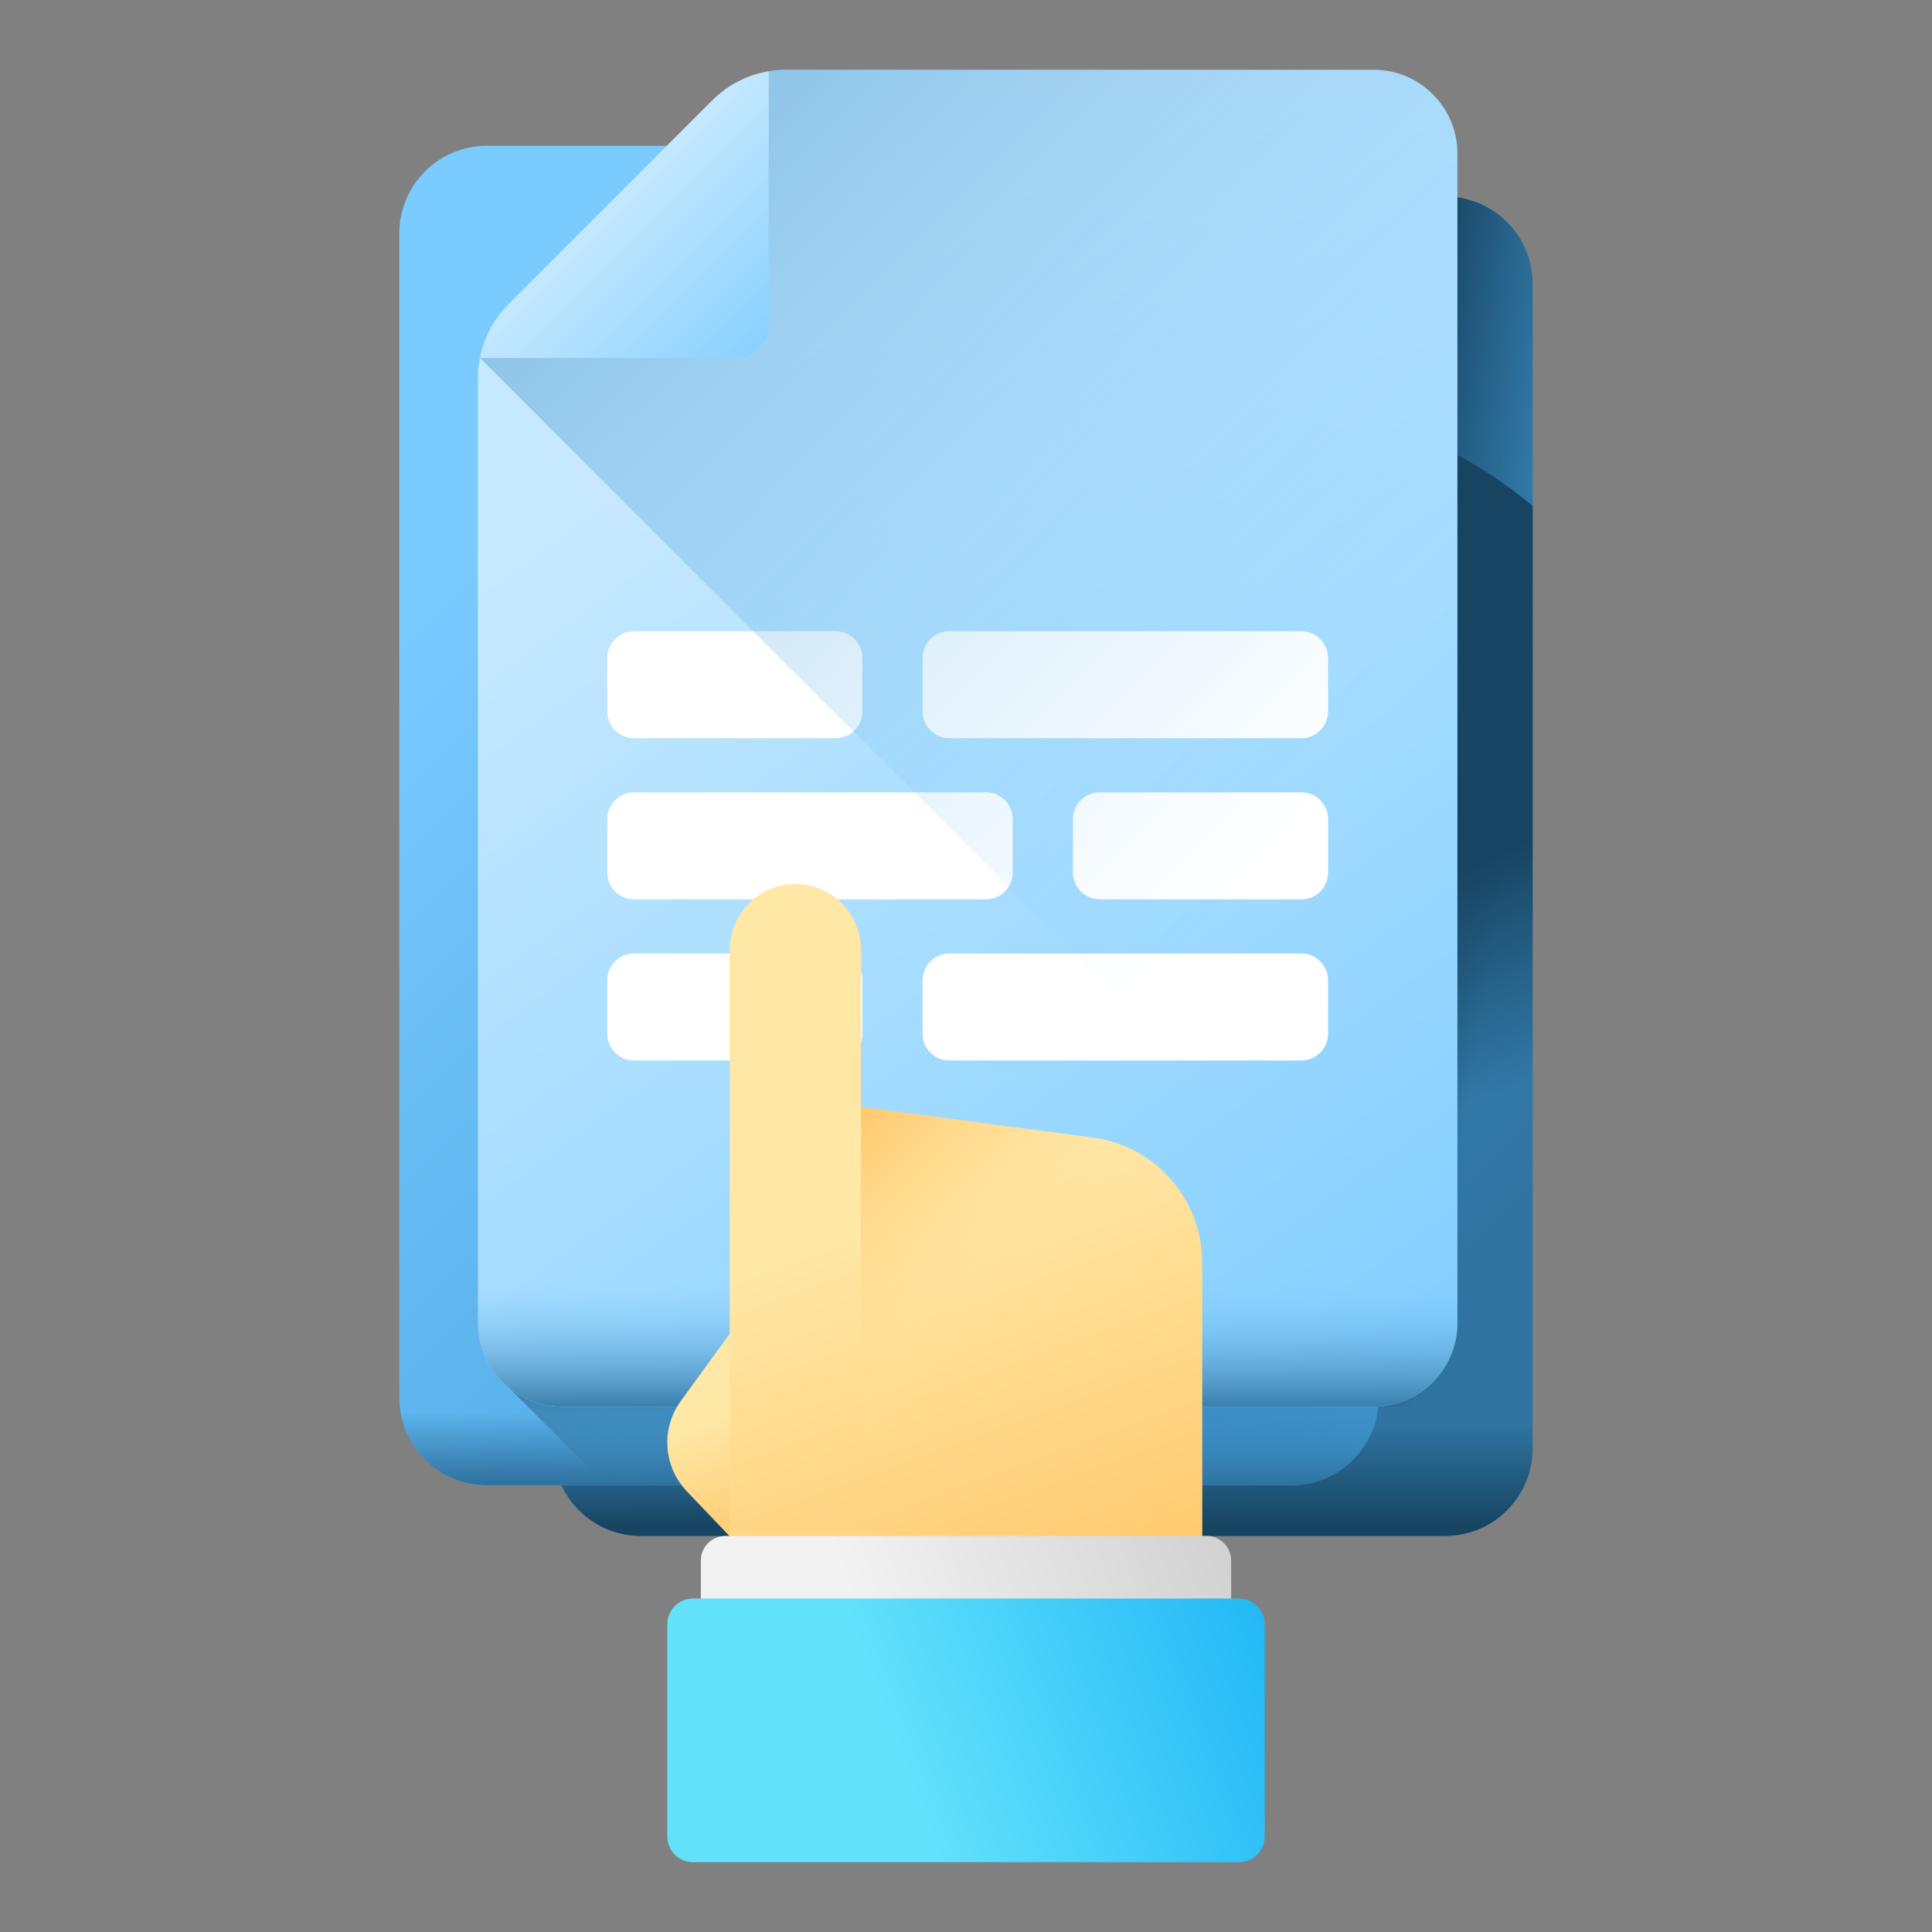<svg width="48" height="48" viewBox="0 0 48 48" fill="none" xmlns="http://www.w3.org/2000/svg">
<rect x="0" y="0" width="48" height="48" fill="#808080" stroke="none"/>
<path d="M15.921 38.16H35.903C37.105 38.16 38.079 37.185 38.079 35.983V7.057C38.079 5.855 37.105 4.881 35.903 4.881H15.921C14.719 4.881 13.745 5.855 13.745 7.057V35.983C13.745 37.185 14.719 38.16 15.921 38.16Z" fill="url(#paint0_linear_241_8428)"/>
<path d="M13.745 31.127V35.983C13.745 37.185 14.719 38.16 15.921 38.16H35.903C37.105 38.16 38.079 37.185 38.079 35.983V31.127H13.745Z" fill="url(#paint1_linear_241_8428)"/>
<path d="M35.903 4.881H34.133V34.947H38.079V7.057C38.079 5.855 37.105 4.881 35.903 4.881Z" fill="url(#paint2_linear_241_8428)"/>
<path d="M22.319 15.404C21.875 16.053 21.875 16.909 22.319 17.559C22.904 18.416 23.413 19.191 24.12 19.87L38.079 33.828V12.571C36.147 10.958 33.854 10.109 31.394 10.109C27.742 10.109 24.601 12.063 22.319 15.404Z" fill="url(#paint3_linear_241_8428)"/>
<path d="M12.097 36.901H32.079C33.281 36.901 34.255 35.926 34.255 34.725V5.798C34.255 4.596 33.281 3.622 32.079 3.622H12.097C10.895 3.622 9.921 4.596 9.921 5.798V34.725C9.921 35.926 10.895 36.901 12.097 36.901Z" fill="url(#paint4_linear_241_8428)"/>
<path d="M9.921 30.857V34.725C9.921 35.927 10.895 36.901 12.097 36.901H32.079C33.281 36.901 34.255 35.927 34.255 34.725V30.857H9.921Z" fill="url(#paint5_linear_241_8428)"/>
<path d="M12.66 34.494L15.067 36.901H32.079C33.281 36.901 34.255 35.927 34.255 34.725V34.494L12.66 34.494Z" fill="url(#paint6_linear_241_8428)"/>
<path d="M34.133 1.734H19.52C18.882 1.734 18.271 1.988 17.82 2.438L12.578 7.68C12.128 8.131 11.874 8.742 11.874 9.38V32.872C11.874 34.014 12.809 34.948 13.951 34.948H34.133C35.275 34.948 36.209 34.014 36.209 32.873V3.811C36.209 2.669 35.275 1.734 34.133 1.734Z" fill="url(#paint7_linear_241_8428)"/>
<path d="M20.761 18.341H15.753C15.386 18.341 15.088 18.043 15.088 17.676V16.347C15.088 15.98 15.386 15.683 15.753 15.683H20.761C21.128 15.683 21.425 15.98 21.425 16.347V17.676C21.425 18.043 21.128 18.341 20.761 18.341Z" fill="white"/>
<path d="M32.331 18.341H23.587C23.22 18.341 22.922 18.043 22.922 17.676V16.347C22.922 15.98 23.22 15.683 23.587 15.683H32.331C32.698 15.683 32.995 15.98 32.995 16.347V17.676C32.995 18.043 32.698 18.341 32.331 18.341Z" fill="white"/>
<path d="M27.323 22.344H32.331C32.698 22.344 32.996 22.046 32.996 21.679V20.35C32.996 19.983 32.698 19.686 32.331 19.686H27.323C26.956 19.686 26.658 19.983 26.658 20.35V21.679C26.658 22.046 26.956 22.344 27.323 22.344Z" fill="white"/>
<path d="M15.753 22.344H24.497C24.864 22.344 25.161 22.046 25.161 21.679V20.35C25.161 19.983 24.863 19.686 24.497 19.686H15.753C15.386 19.686 15.088 19.983 15.088 20.35V21.679C15.088 22.046 15.386 22.344 15.753 22.344Z" fill="white"/>
<path d="M20.761 26.348H15.753C15.386 26.348 15.088 26.05 15.088 25.683V24.354C15.088 23.987 15.386 23.689 15.753 23.689H20.761C21.128 23.689 21.426 23.987 21.426 24.354V25.683C21.426 26.05 21.128 26.348 20.761 26.348Z" fill="white"/>
<path d="M32.331 26.348H23.587C23.22 26.348 22.922 26.05 22.922 25.683V24.354C22.922 23.987 23.22 23.689 23.587 23.689H32.331C32.698 23.689 32.995 23.987 32.995 24.354V25.683C32.995 26.05 32.698 26.348 32.331 26.348Z" fill="white"/>
<path d="M36.209 32.872V3.811C36.209 2.669 35.275 1.734 34.133 1.734H19.52C18.883 1.734 18.271 1.988 17.821 2.438L12.579 7.68C12.244 8.015 12.019 8.438 11.925 8.894L36.189 33.158C36.202 33.065 36.209 32.969 36.209 32.872Z" fill="url(#paint8_linear_241_8428)"/>
<path d="M11.946 8.797C11.938 8.83 11.931 8.863 11.925 8.894H18.284C18.734 8.894 19.099 8.529 19.099 8.079V1.772C19.05 1.781 18.997 1.792 18.944 1.804C18.47 1.908 18.037 2.152 17.694 2.495L12.637 7.553C12.295 7.895 12.055 8.326 11.946 8.797Z" fill="url(#paint9_linear_241_8428)"/>
<path d="M11.874 30.857V32.871C11.874 34.013 12.809 34.947 13.951 34.947H34.133C35.275 34.947 36.209 34.013 36.209 32.872V30.857H11.874Z" fill="url(#paint10_linear_241_8428)"/>
<path d="M18.832 38.907V32.171L16.915 34.807C16.416 35.492 16.479 36.437 17.064 37.051L18.832 38.907Z" fill="url(#paint11_linear_241_8428)"/>
<path d="M29.87 31.373C29.87 29.838 28.761 28.529 27.248 28.277L21.391 27.5V23.595C21.391 22.694 20.661 21.964 19.76 21.964C18.86 21.964 18.13 22.694 18.13 23.595V29.896H18.13L18.13 41.02H29.87V35.615V31.962V31.373Z" fill="url(#paint12_linear_241_8428)"/>
<path d="M21.391 41.02H26.63L29.87 40.637V35.615V31.962V31.372C29.87 29.838 28.761 28.529 27.248 28.276L21.391 27.5V41.02Z" fill="url(#paint13_linear_241_8428)"/>
<path d="M30.588 38.773V40.175C30.588 40.514 30.314 40.788 29.975 40.788H18.025C17.686 40.788 17.412 40.514 17.412 40.175V38.773C17.412 38.434 17.686 38.16 18.025 38.16H29.975C30.314 38.16 30.588 38.434 30.588 38.773Z" fill="url(#paint14_linear_241_8428)"/>
<path d="M31.421 40.354V45.627C31.421 45.98 31.135 46.266 30.782 46.266H17.218C16.865 46.266 16.579 45.98 16.579 45.627V40.354C16.579 40.001 16.865 39.715 17.218 39.715H30.782C31.135 39.715 31.421 40.001 31.421 40.354Z" fill="url(#paint15_linear_241_8428)"/>
<defs>
<linearGradient id="paint0_linear_241_8428" x1="17.278" y1="12.886" x2="36.416" y2="32.024" gradientUnits="userSpaceOnUse">
<stop stop-color="#45A2E0"/>
<stop offset="1" stop-color="#2F73A0"/>
</linearGradient>
<linearGradient id="paint1_linear_241_8428" x1="25.912" y1="35.425" x2="25.912" y2="37.914" gradientUnits="userSpaceOnUse">
<stop stop-color="#174461" stop-opacity="0"/>
<stop offset="1" stop-color="#174461"/>
</linearGradient>
<linearGradient id="paint2_linear_241_8428" x1="37.715" y1="20.373" x2="33.287" y2="19.592" gradientUnits="userSpaceOnUse">
<stop stop-color="#174461" stop-opacity="0"/>
<stop offset="1" stop-color="#174461"/>
</linearGradient>
<linearGradient id="paint3_linear_241_8428" x1="36.001" y1="27.79" x2="33.716" y2="22.791" gradientUnits="userSpaceOnUse">
<stop stop-color="#174461" stop-opacity="0"/>
<stop offset="1" stop-color="#174461"/>
</linearGradient>
<linearGradient id="paint4_linear_241_8428" x1="13.454" y1="11.627" x2="32.592" y2="30.765" gradientUnits="userSpaceOnUse">
<stop stop-color="#7ACBFF"/>
<stop offset="1" stop-color="#45A2E0"/>
</linearGradient>
<linearGradient id="paint5_linear_241_8428" x1="22.088" y1="35.077" x2="22.088" y2="36.858" gradientUnits="userSpaceOnUse">
<stop stop-color="#2F73A0" stop-opacity="0"/>
<stop offset="1" stop-color="#2F73A0"/>
</linearGradient>
<linearGradient id="paint6_linear_241_8428" x1="23.572" y1="36.89" x2="23.398" y2="33.243" gradientUnits="userSpaceOnUse">
<stop stop-color="#2F73A0" stop-opacity="0"/>
<stop offset="1" stop-color="#2F73A0"/>
</linearGradient>
<linearGradient id="paint7_linear_241_8428" x1="17.831" y1="9.827" x2="37.499" y2="36.789" gradientUnits="userSpaceOnUse">
<stop stop-color="#C7E9FF"/>
<stop offset="1" stop-color="#7ACBFF"/>
</linearGradient>
<linearGradient id="paint8_linear_241_8428" x1="35.548" y1="17.405" x2="2.816" y2="-15.327" gradientUnits="userSpaceOnUse">
<stop stop-color="#7ACBFF" stop-opacity="0"/>
<stop offset="1" stop-color="#2F73A0"/>
</linearGradient>
<linearGradient id="paint9_linear_241_8428" x1="15.039" y1="4.86" x2="19.806" y2="9.628" gradientUnits="userSpaceOnUse">
<stop stop-color="#C7E9FF"/>
<stop offset="1" stop-color="#7ACBFF"/>
</linearGradient>
<linearGradient id="paint10_linear_241_8428" x1="24.042" y1="31.932" x2="24.042" y2="35.161" gradientUnits="userSpaceOnUse">
<stop stop-color="#7ACBFF" stop-opacity="0"/>
<stop offset="1" stop-color="#2F73A0"/>
</linearGradient>
<linearGradient id="paint11_linear_241_8428" x1="18.082" y1="35.196" x2="19.489" y2="39.065" gradientUnits="userSpaceOnUse">
<stop stop-color="#FFE7A5"/>
<stop offset="1" stop-color="#FFBF5C"/>
</linearGradient>
<linearGradient id="paint12_linear_241_8428" x1="21.985" y1="30.38" x2="26.754" y2="43.494" gradientUnits="userSpaceOnUse">
<stop stop-color="#FFE7A5"/>
<stop offset="1" stop-color="#FFBF5C"/>
</linearGradient>
<linearGradient id="paint13_linear_241_8428" x1="23.832" y1="33.749" x2="18.883" y2="28.799" gradientUnits="userSpaceOnUse">
<stop stop-color="#FFE7A5" stop-opacity="0"/>
<stop offset="1" stop-color="#FFBF5C"/>
</linearGradient>
<linearGradient id="paint14_linear_241_8428" x1="21.326" y1="40.373" x2="34.23" y2="36.033" gradientUnits="userSpaceOnUse">
<stop stop-color="#F2F2F2"/>
<stop offset="1" stop-color="#C3C3C3"/>
</linearGradient>
<linearGradient id="paint15_linear_241_8428" x1="22.354" y1="43.598" x2="36.586" y2="38.342" gradientUnits="userSpaceOnUse">
<stop stop-color="#62E1FB"/>
<stop offset="1" stop-color="#00A2F3"/>
</linearGradient>
</defs>
</svg>
